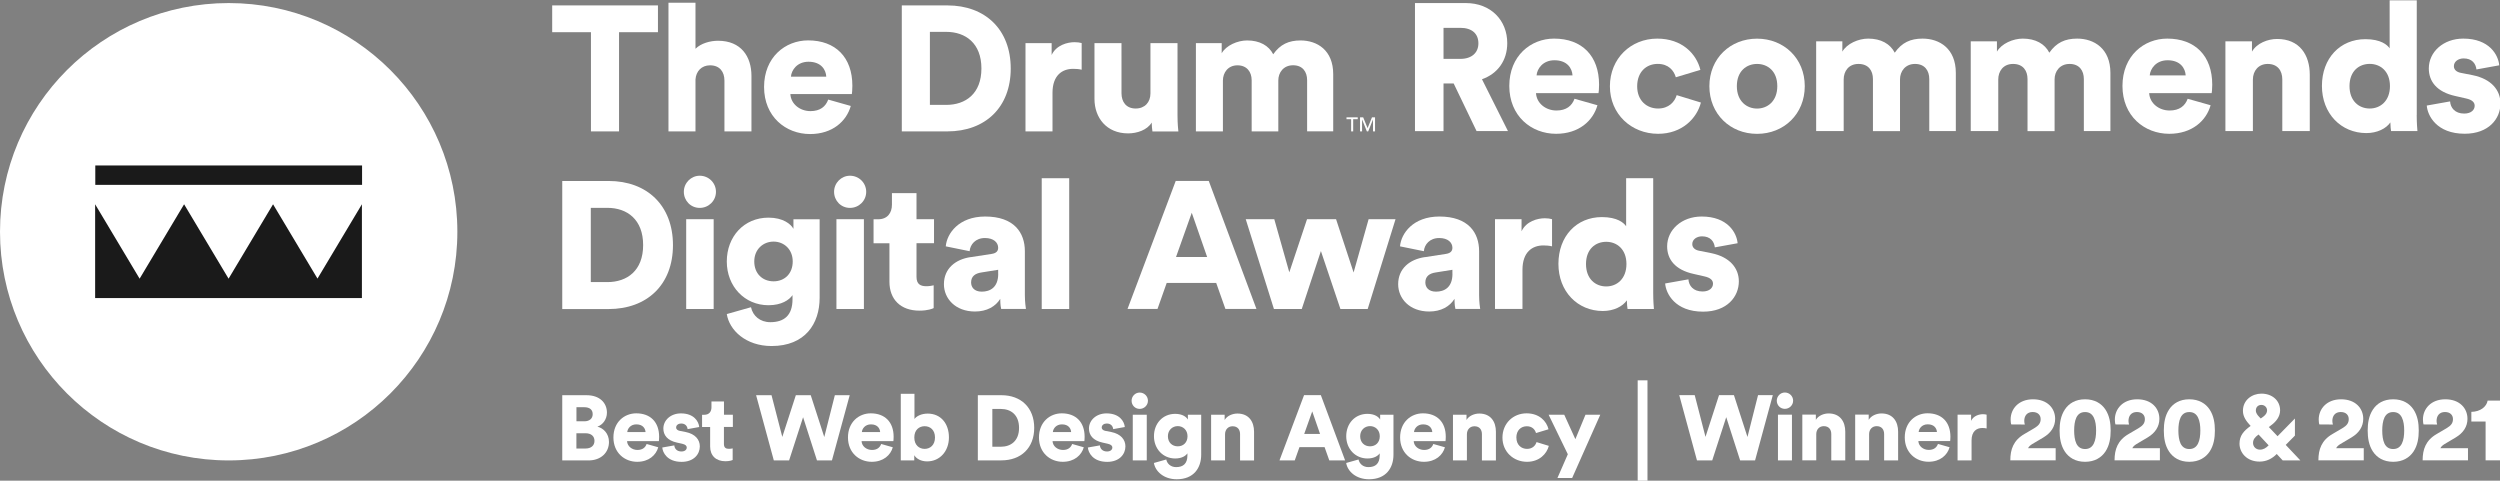 <?xml version="1.0" encoding="UTF-8"?><svg id="Layer_1" xmlns="http://www.w3.org/2000/svg" viewBox="0 0 489.55 94.13"><rect x="0" y="0" width="489.55" height="94.13" fill="#808080" stroke="none"/><defs><style>.cls-1{fill:#fff;}.cls-2{fill:#1a1a1a;}</style></defs><circle class="cls-1" cx="44.78" cy="45.38" r="44.78"/><path class="cls-2" d="M70.89,36.2H18.66v-3.8h52.24v3.8Zm-8.71,18.37l-8.71-14.57-8.71,14.57-8.71-14.57-8.71,14.57-8.71-14.57v18.37h52.24v-18.37l-8.71,14.57Z"/><g><g><path class="cls-1" d="M110.1,60.51v-25.07h9.09c7.53,0,12.59,4.81,12.59,12.56s-5.06,12.52-12.63,12.52h-9.05Zm8.84-5.27c3.85,0,7-2.23,7-7.25s-3.15-7.29-7-7.29h-3.25v14.54h3.25Z"/><path class="cls-1" d="M137.02,34.41c1.77,0,3.18,1.41,3.18,3.15s-1.41,3.15-3.18,3.15-3.11-1.41-3.11-3.15,1.41-3.15,3.11-3.15Zm-2.65,26.1v-17.58h5.38v17.58h-5.38Z"/><path class="cls-1" d="M147.06,60.15c.35,1.7,1.77,2.94,3.78,2.94,2.69,0,4.35-1.31,4.35-4.49v-.81c-.64,.95-2.16,1.98-4.7,1.98-4.67,0-8.17-3.68-8.17-8.56s3.36-8.59,8.17-8.59c2.86,0,4.39,1.27,4.88,2.19v-1.87h5.13v15.38c0,5.06-2.83,9.44-9.41,9.44-5.06,0-8.28-3.11-8.77-6.26l4.74-1.34Zm8.17-8.95c0-2.4-1.73-3.89-3.75-3.89s-3.78,1.49-3.78,3.89,1.63,3.89,3.78,3.89,3.75-1.49,3.75-3.89Z"/><path class="cls-1" d="M166.44,34.41c1.77,0,3.18,1.41,3.18,3.15s-1.41,3.15-3.18,3.15-3.11-1.41-3.11-3.15,1.41-3.15,3.11-3.15Zm-2.65,26.1v-17.58h5.38v17.58h-5.38Z"/><path class="cls-1" d="M179.47,42.93h3.43v4.7h-3.43v6.58c0,1.45,.78,1.84,1.95,1.84,.57,0,1.1-.11,1.41-.18v4.46c-.21,.11-1.1,.5-2.79,.5-3.64,0-5.87-2.16-5.87-5.66v-7.53h-3.11v-4.7h.88c1.84,0,2.72-1.24,2.72-2.86v-2.26h4.81v5.13Z"/><path class="cls-1" d="M190.05,50.36l4.14-.64c.95-.14,1.27-.6,1.27-1.2,0-1.03-.88-1.91-2.58-1.91-1.87,0-2.9,1.27-3.01,2.58l-4.67-.95c.21-2.51,2.55-5.84,7.71-5.84,5.69,0,7.78,3.18,7.78,6.79v8.59c0,1.38,.18,2.55,.21,2.72h-4.85c-.04-.14-.18-.78-.18-1.98-.92,1.49-2.62,2.48-4.95,2.48-3.85,0-6.08-2.55-6.08-5.34,0-3.11,2.3-4.88,5.2-5.31Zm5.41,3.25v-.78l-3.32,.53c-1.13,.18-1.98,.71-1.98,1.95,0,.92,.6,1.8,2.09,1.8,1.59,0,3.22-.78,3.22-3.5Z"/><path class="cls-1" d="M203.99,60.51v-25.61h5.38v25.61h-5.38Z"/><path class="cls-1" d="M238.15,55.41h-9.69l-1.8,5.09h-5.87l9.44-25.07h6.47l9.34,25.07h-6.08l-1.8-5.09Zm-7.85-5.09h6.08l-3.01-8.66-3.08,8.66Z"/><path class="cls-1" d="M261.63,42.93l3.43,10.43,2.94-10.43h5.27l-5.45,17.58h-5.34l-3.82-11.35-3.75,11.35h-5.45l-5.52-17.58h5.59l2.94,10.4,3.47-10.4h5.69Z"/><path class="cls-1" d="M279,50.36l4.14-.64c.95-.14,1.27-.6,1.27-1.2,0-1.03-.88-1.91-2.58-1.91-1.87,0-2.9,1.27-3.01,2.58l-4.67-.95c.21-2.51,2.55-5.84,7.71-5.84,5.69,0,7.78,3.18,7.78,6.79v8.59c0,1.38,.18,2.55,.21,2.72h-4.85c-.04-.14-.18-.78-.18-1.98-.92,1.49-2.62,2.48-4.95,2.48-3.86,0-6.08-2.55-6.08-5.34,0-3.11,2.3-4.88,5.2-5.31Zm5.41,3.25v-.78l-3.32,.53c-1.13,.18-1.98,.71-1.98,1.95,0,.92,.6,1.8,2.09,1.8,1.59,0,3.22-.78,3.22-3.5Z"/><path class="cls-1" d="M303.93,48.24c-.6-.14-1.17-.18-1.7-.18-2.16,0-4.1,1.27-4.1,4.77v7.67h-5.38v-17.58h5.2v2.37c.92-1.98,3.15-2.55,4.56-2.55,.53,0,1.06,.07,1.41,.18v5.31Z"/><path class="cls-1" d="M323.73,57.36c0,1.59,.11,2.76,.14,3.15h-5.16c-.04-.21-.14-.99-.14-1.7-.81,1.2-2.58,2.09-4.7,2.09-4.95,0-8.7-3.82-8.7-9.23s3.54-9.16,8.52-9.16c3.01,0,4.31,1.13,4.74,1.8v-9.41h5.3v22.46Zm-9.2-1.27c2.09,0,3.96-1.49,3.96-4.39s-1.87-4.35-3.96-4.35-3.96,1.41-3.96,4.35,1.87,4.39,3.96,4.39Z"/><path class="cls-1" d="M330.63,54.71c.07,1.2,.92,2.37,2.76,2.37,1.38,0,2.05-.74,2.05-1.52,0-.64-.42-1.17-1.73-1.45l-2.02-.46c-3.75-.81-5.23-2.94-5.23-5.41,0-3.22,2.83-5.84,6.76-5.84,5.09,0,6.86,3.18,7.04,5.23l-4.46,.81c-.14-1.17-.88-2.16-2.51-2.16-1.03,0-1.91,.6-1.91,1.52,0,.74,.6,1.17,1.38,1.31l2.33,.46c3.64,.74,5.41,2.94,5.41,5.52,0,3.01-2.3,5.94-7,5.94-5.52,0-7.29-3.57-7.43-5.52l4.56-.81Z"/></g><g><path class="cls-1" d="M263.67,22.98v.36h.91v2.39h.4v-2.39h.89v-.36h-2.19Zm4.99,0l-.86,2.11-.86-2.11h-.62v2.75h.4v-2.31h.01l.93,2.31h.26l.93-2.31h.01v2.31h.4v-2.75h-.6Z"/><path class="cls-1" d="M284.65,16.34h-1.98v9.34h-5.59V.6h9.94c4.95,0,8.13,3.4,8.13,7.85,0,3.4-1.87,5.98-4.95,7.07l5.09,10.15h-6.15l-4.49-9.34Zm1.31-4.81c2.3,0,3.54-1.27,3.54-3.04,0-1.87-1.24-3.04-3.54-3.04h-3.29v6.08h3.29Z"/><path class="cls-1" d="M312.81,20.61c-.85,3.04-3.64,5.59-8.1,5.59-4.85,0-9.16-3.47-9.16-9.37s4.21-9.27,8.77-9.27c5.45,0,8.81,3.36,8.81,9.02,0,.74-.07,1.56-.11,1.66h-12.24c.11,1.98,1.91,3.4,4,3.4,1.95,0,3.04-.92,3.54-2.3l4.49,1.27Zm-4.88-5.84c-.07-1.34-.99-2.97-3.54-2.97-2.26,0-3.4,1.66-3.5,2.97h7.04Z"/><path class="cls-1" d="M320.59,16.9c0,2.79,1.87,4.35,4.1,4.35,2.09,0,3.25-1.31,3.64-2.62l4.74,1.45c-.78,3.08-3.68,6.12-8.38,6.12-5.23,0-9.44-3.85-9.44-9.3s4.1-9.34,9.27-9.34c4.85,0,7.67,2.97,8.45,6.12l-4.81,1.45c-.39-1.34-1.45-2.62-3.54-2.62-2.23,0-4.03,1.56-4.03,4.39Z"/><path class="cls-1" d="M353.41,16.87c0,5.45-4.07,9.34-9.34,9.34s-9.34-3.89-9.34-9.34,4.1-9.3,9.34-9.3,9.34,3.85,9.34,9.3Zm-5.38,0c0-2.97-1.91-4.35-3.96-4.35s-3.96,1.38-3.96,4.35,1.95,4.39,3.96,4.39,3.96-1.41,3.96-4.39Z"/><path class="cls-1" d="M355.64,25.67V8.09h5.13v2.02c.88-1.56,3.15-2.55,5.06-2.55,2.51,0,4.31,1.03,5.2,2.76,1.38-1.98,3.08-2.76,5.45-2.76,3.32,0,6.51,1.95,6.51,6.72v11.39h-5.2V15.49c0-1.66-.88-2.97-2.79-2.97s-2.94,1.45-2.94,3.01v10.15h-5.3V15.49c0-1.66-.88-2.97-2.83-2.97s-2.9,1.45-2.9,3.04v10.11h-5.38Z"/><path class="cls-1" d="M385.91,25.67V8.09h5.13v2.02c.88-1.56,3.15-2.55,5.06-2.55,2.51,0,4.31,1.03,5.2,2.76,1.38-1.98,3.08-2.76,5.45-2.76,3.32,0,6.51,1.95,6.51,6.72v11.39h-5.2V15.49c0-1.66-.88-2.97-2.79-2.97s-2.94,1.45-2.94,3.01v10.15h-5.3V15.49c0-1.66-.88-2.97-2.83-2.97s-2.9,1.45-2.9,3.04v10.11h-5.38Z"/><path class="cls-1" d="M432.88,20.61c-.85,3.04-3.64,5.59-8.1,5.59-4.85,0-9.16-3.47-9.16-9.37s4.21-9.27,8.77-9.27c5.45,0,8.81,3.36,8.81,9.02,0,.74-.07,1.56-.11,1.66h-12.24c.11,1.98,1.91,3.4,4,3.4,1.94,0,3.04-.92,3.54-2.3l4.49,1.27Zm-4.88-5.84c-.07-1.34-.99-2.97-3.54-2.97-2.26,0-3.4,1.66-3.5,2.97h7.04Z"/><path class="cls-1" d="M441.16,25.67h-5.38V8.09h5.2v2.02c.95-1.66,3.11-2.48,4.92-2.48,4.42,0,6.4,3.15,6.4,7v11.03h-5.38V15.56c0-1.73-.92-3.04-2.86-3.04-1.77,0-2.9,1.31-2.9,3.08v10.08Z"/><path class="cls-1" d="M473.24,22.52c0,1.59,.11,2.76,.14,3.15h-5.16c-.04-.21-.14-.99-.14-1.7-.81,1.2-2.58,2.09-4.7,2.09-4.95,0-8.7-3.82-8.7-9.23s3.54-9.16,8.52-9.16c3.01,0,4.31,1.13,4.74,1.8V.07h5.31V22.52Zm-9.2-1.27c2.09,0,3.96-1.49,3.96-4.39s-1.87-4.35-3.96-4.35-3.96,1.41-3.96,4.35,1.87,4.39,3.96,4.39Z"/><path class="cls-1" d="M479.78,19.87c.07,1.2,.92,2.37,2.76,2.37,1.38,0,2.05-.74,2.05-1.52,0-.64-.42-1.17-1.73-1.45l-2.02-.46c-3.75-.81-5.23-2.94-5.23-5.41,0-3.22,2.83-5.84,6.75-5.84,5.09,0,6.86,3.18,7.04,5.23l-4.46,.81c-.14-1.17-.88-2.16-2.51-2.16-1.03,0-1.91,.6-1.91,1.52,0,.74,.6,1.17,1.38,1.31l2.33,.46c3.64,.74,5.41,2.94,5.41,5.52,0,3.01-2.3,5.94-7,5.94-5.52,0-7.29-3.57-7.43-5.52l4.56-.81Z"/><path class="cls-1" d="M108.14,1.06h20.7V6.31h-7.62V25.73h-5.5V6.31h-7.59V1.06Zm32.47,6.92c-1.53,0-3.34,.49-4.42,1.57V.54h-5.29V25.73h5.29V15.57c.1-1.6,1.18-2.78,2.85-2.78,1.91,0,2.82,1.29,2.82,2.99v9.95h5.29V14.87c0-3.79-2.02-6.89-6.54-6.89Zm26.3,8.8c0,.73-.07,1.53-.1,1.64h-12.04c.1,1.95,1.88,3.34,3.93,3.34,1.91,0,2.99-.9,3.48-2.26l4.42,1.25c-.84,2.99-3.58,5.5-7.97,5.5-4.77,0-9.01-3.41-9.01-9.22s4.14-9.12,8.63-9.12c5.36,0,8.66,3.31,8.66,8.87Zm-5.11-1.77c-.07-1.32-.97-2.92-3.48-2.92-2.23,0-3.34,1.64-3.44,2.92h6.92Zm36.12-1.6c0,7.62-4.98,12.32-12.42,12.32h-8.91V1.06h8.94c7.41,0,12.39,4.73,12.39,12.35Zm-5.74,0c0-4.94-3.1-7.17-6.89-7.17h-3.2v14.3h3.2c3.79,0,6.89-2.19,6.89-7.13Zm13.75-2.64v-2.33h-5.12V25.73h5.29v-7.55c0-3.44,1.91-4.7,4.04-4.7,.52,0,1.08,.03,1.67,.17v-5.22c-.35-.1-.87-.17-1.39-.17-1.39,0-3.58,.56-4.49,2.51Zm24.64-2.33h-5.29v9.85c0,1.74-1.11,2.96-2.89,2.96-1.88,0-2.78-1.32-2.78-2.99V8.44h-5.29v10.93c0,3.69,2.37,6.75,6.58,6.75,1.74,0,3.72-.63,4.63-2.12,0,.45,.07,1.43,.14,1.74h5.08c-.03-.28-.17-1.53-.17-3.1V8.44Zm24.11-.52c-2.33,0-4,.77-5.36,2.71-.87-1.7-2.64-2.71-5.11-2.71-1.88,0-4.11,.97-4.98,2.51v-1.98h-5.05V25.73h5.29V15.78c0-1.57,1.01-2.99,2.85-2.99s2.78,1.29,2.78,2.92v10.02h5.22V15.74c0-1.53,1.01-2.96,2.89-2.96s2.75,1.29,2.75,2.92v10.02h5.11V14.53c0-4.7-3.13-6.61-6.4-6.61Z"/></g><g><path class="cls-1" d="M114.87,77.39c2.52,0,3.98,1.46,3.98,3.42,0,1.31-.83,2.39-1.87,2.74,1.15,.27,2.27,1.33,2.27,2.99,0,2.09-1.58,3.62-4,3.62h-5.15v-12.77h4.77Zm-.45,5.11c.99,0,1.64-.52,1.64-1.39s-.56-1.37-1.67-1.37h-1.51v2.75h1.55Zm.23,5.33c1.1,0,1.76-.58,1.76-1.5s-.65-1.49-1.76-1.49h-1.78v2.99h1.78Z"/><path class="cls-1" d="M128.9,87.58c-.43,1.55-1.85,2.85-4.12,2.85-2.47,0-4.66-1.76-4.66-4.77s2.14-4.72,4.47-4.72c2.77,0,4.48,1.71,4.48,4.59,0,.38-.04,.79-.05,.85h-6.23c.05,1.01,.97,1.73,2.03,1.73,.99,0,1.55-.47,1.8-1.17l2.29,.65Zm-2.49-2.97c-.04-.68-.5-1.51-1.8-1.51-1.15,0-1.73,.85-1.78,1.51h3.58Z"/><path class="cls-1" d="M132.04,87.2c.04,.61,.47,1.21,1.4,1.21,.7,0,1.04-.38,1.04-.77,0-.32-.22-.59-.88-.74l-1.03-.23c-1.91-.41-2.67-1.49-2.67-2.75,0-1.64,1.44-2.97,3.44-2.97,2.59,0,3.49,1.62,3.58,2.67l-2.27,.41c-.07-.59-.45-1.1-1.28-1.1-.52,0-.97,.31-.97,.77,0,.38,.31,.59,.7,.67l1.19,.23c1.85,.38,2.75,1.49,2.75,2.81,0,1.53-1.17,3.03-3.57,3.03-2.81,0-3.71-1.82-3.78-2.81l2.32-.41Z"/><path class="cls-1" d="M141.76,81.21h1.75v2.39h-1.75v3.35c0,.74,.4,.94,.99,.94,.29,0,.56-.05,.72-.09v2.27c-.11,.05-.56,.25-1.42,.25-1.85,0-2.99-1.1-2.99-2.88v-3.83h-1.58v-2.39h.45c.94,0,1.39-.63,1.39-1.46v-1.15h2.45v2.61Z"/><path class="cls-1" d="M163.47,77.39h2.92l-3.48,12.77h-2.93l-2.72-8.46-2.74,8.46h-2.99l-3.47-12.77h3.02l2.11,8.17,2.65-8.17h2.92l2.65,8.19,2.07-8.19Z"/><path class="cls-1" d="M174.83,87.58c-.43,1.55-1.85,2.85-4.12,2.85-2.47,0-4.66-1.76-4.66-4.77s2.14-4.72,4.46-4.72c2.77,0,4.48,1.71,4.48,4.59,0,.38-.04,.79-.05,.85h-6.23c.05,1.01,.97,1.73,2.04,1.73,.99,0,1.55-.47,1.8-1.17l2.29,.65Zm-2.48-2.97c-.04-.68-.5-1.51-1.8-1.51-1.15,0-1.73,.85-1.78,1.51h3.58Z"/><path class="cls-1" d="M176.39,90.16v-13.04h2.68v4.93c.38-.56,1.37-1.06,2.59-1.06,2.59,0,4.16,1.98,4.16,4.66s-1.76,4.7-4.27,4.7c-1.19,0-2.11-.52-2.52-1.21v1.01h-2.65Zm4.68-6.7c-1.06,0-2.03,.7-2.03,2.21s.97,2.23,2.03,2.23,2.02-.74,2.02-2.23-.95-2.21-2.02-2.21Z"/><path class="cls-1" d="M191.48,90.16v-12.77h4.63c3.83,0,6.41,2.45,6.41,6.39s-2.58,6.37-6.43,6.37h-4.61Zm4.5-2.68c1.96,0,3.57-1.13,3.57-3.69s-1.6-3.71-3.57-3.71h-1.66v7.4h1.66Z"/><path class="cls-1" d="M212.23,87.58c-.43,1.55-1.85,2.85-4.12,2.85-2.47,0-4.66-1.76-4.66-4.77s2.14-4.72,4.46-4.72c2.77,0,4.48,1.71,4.48,4.59,0,.38-.04,.79-.05,.85h-6.23c.05,1.01,.97,1.73,2.04,1.73,.99,0,1.55-.47,1.8-1.17l2.29,.65Zm-2.48-2.97c-.04-.68-.5-1.51-1.8-1.51-1.15,0-1.73,.85-1.78,1.51h3.58Z"/><path class="cls-1" d="M215.38,87.2c.04,.61,.47,1.21,1.4,1.21,.7,0,1.04-.38,1.04-.77,0-.32-.22-.59-.88-.74l-1.03-.23c-1.91-.41-2.67-1.49-2.67-2.75,0-1.64,1.44-2.97,3.44-2.97,2.59,0,3.49,1.62,3.58,2.67l-2.27,.41c-.07-.59-.45-1.1-1.28-1.1-.52,0-.97,.31-.97,.77,0,.38,.31,.59,.7,.67l1.19,.23c1.85,.38,2.75,1.49,2.75,2.81,0,1.53-1.17,3.03-3.57,3.03-2.81,0-3.71-1.82-3.78-2.81l2.32-.41Z"/><path class="cls-1" d="M223.17,76.87c.9,0,1.62,.72,1.62,1.6s-.72,1.6-1.62,1.6-1.58-.72-1.58-1.6,.72-1.6,1.58-1.6Zm-1.35,13.29v-8.95h2.74v8.95h-2.74Z"/><path class="cls-1" d="M228.38,89.98c.18,.86,.9,1.49,1.93,1.49,1.37,0,2.21-.67,2.21-2.29v-.41c-.32,.49-1.1,1.01-2.39,1.01-2.38,0-4.16-1.87-4.16-4.36s1.71-4.38,4.16-4.38c1.46,0,2.23,.65,2.48,1.12v-.95h2.61v7.83c0,2.57-1.44,4.81-4.79,4.81-2.58,0-4.21-1.58-4.47-3.19l2.41-.68Zm4.16-4.56c0-1.22-.88-1.98-1.91-1.98s-1.93,.76-1.93,1.98,.83,1.98,1.93,1.98,1.91-.76,1.91-1.98Z"/><path class="cls-1" d="M239.9,90.16h-2.74v-8.95h2.65v1.03c.49-.85,1.58-1.26,2.5-1.26,2.25,0,3.26,1.6,3.26,3.57v5.62h-2.74v-5.15c0-.88-.47-1.55-1.46-1.55-.9,0-1.48,.67-1.48,1.57v5.13Z"/><path class="cls-1" d="M259.39,87.56h-4.93l-.92,2.59h-2.99l4.81-12.77h3.29l4.75,12.77h-3.1l-.92-2.59Zm-4-2.59h3.1l-1.53-4.41-1.57,4.41Z"/><path class="cls-1" d="M266.03,89.98c.18,.86,.9,1.49,1.93,1.49,1.37,0,2.21-.67,2.21-2.29v-.41c-.32,.49-1.1,1.01-2.39,1.01-2.38,0-4.16-1.87-4.16-4.36s1.71-4.38,4.16-4.38c1.46,0,2.23,.65,2.48,1.12v-.95h2.61v7.83c0,2.57-1.44,4.81-4.79,4.81-2.58,0-4.21-1.58-4.47-3.19l2.41-.68Zm4.16-4.56c0-1.22-.88-1.98-1.91-1.98s-1.93,.76-1.93,1.98,.83,1.98,1.93,1.98,1.91-.76,1.91-1.98Z"/><path class="cls-1" d="M282.95,87.58c-.43,1.55-1.85,2.85-4.12,2.85-2.47,0-4.66-1.76-4.66-4.77s2.14-4.72,4.46-4.72c2.77,0,4.48,1.71,4.48,4.59,0,.38-.04,.79-.05,.85h-6.23c.05,1.01,.97,1.73,2.04,1.73,.99,0,1.55-.47,1.8-1.17l2.29,.65Zm-2.48-2.97c-.04-.68-.5-1.51-1.8-1.51-1.15,0-1.73,.85-1.78,1.51h3.58Z"/><path class="cls-1" d="M287.26,90.16h-2.74v-8.95h2.65v1.03c.49-.85,1.58-1.26,2.5-1.26,2.25,0,3.26,1.6,3.26,3.57v5.62h-2.74v-5.15c0-.88-.47-1.55-1.46-1.55-.9,0-1.48,.67-1.48,1.57v5.13Z"/><path class="cls-1" d="M296.94,85.69c0,1.42,.95,2.21,2.09,2.21,1.06,0,1.66-.67,1.85-1.33l2.41,.74c-.4,1.57-1.87,3.12-4.27,3.12-2.66,0-4.81-1.96-4.81-4.74s2.09-4.75,4.72-4.75c2.47,0,3.91,1.51,4.3,3.12l-2.45,.74c-.2-.68-.74-1.33-1.8-1.33-1.13,0-2.05,.79-2.05,2.23Z"/><path class="cls-1" d="M304.98,93.6l2.03-4.65-3.76-7.74h3.06l2.18,4.79,1.98-4.79h2.9l-5.51,12.39h-2.88Z"/><path class="cls-1" d="M344.23,77.38h2.92l-3.47,12.77h-2.93l-2.72-8.46-2.74,8.46h-2.99l-3.47-12.77h3.03l2.11,8.17,2.65-8.17h2.92l2.65,8.19,2.07-8.19Z"/><path class="cls-1" d="M349.51,76.86c.9,0,1.62,.72,1.62,1.6s-.72,1.6-1.62,1.6-1.58-.72-1.58-1.6,.72-1.6,1.58-1.6Zm-1.35,13.29v-8.95h2.74v8.95h-2.74Z"/><path class="cls-1" d="M355.67,90.14h-2.74v-8.95h2.65v1.03c.49-.85,1.58-1.26,2.5-1.26,2.25,0,3.26,1.6,3.26,3.57v5.62h-2.74v-5.15c0-.88-.47-1.55-1.46-1.55-.9,0-1.48,.67-1.48,1.57v5.13Z"/><path class="cls-1" d="M366.02,90.14h-2.74v-8.95h2.65v1.03c.49-.85,1.58-1.26,2.5-1.26,2.25,0,3.26,1.6,3.26,3.57v5.62h-2.74v-5.15c0-.88-.47-1.55-1.46-1.55-.9,0-1.48,.67-1.48,1.57v5.13Z"/><path class="cls-1" d="M381.77,87.57c-.43,1.55-1.85,2.85-4.12,2.85-2.47,0-4.66-1.76-4.66-4.77s2.14-4.72,4.46-4.72c2.77,0,4.48,1.71,4.48,4.59,0,.38-.04,.79-.05,.85h-6.23c.05,1.01,.97,1.73,2.04,1.73,.99,0,1.55-.47,1.8-1.17l2.29,.65Zm-2.48-2.97c-.04-.68-.5-1.51-1.8-1.51-1.15,0-1.73,.85-1.78,1.51h3.58Z"/><path class="cls-1" d="M389.02,83.9c-.31-.07-.59-.09-.86-.09-1.1,0-2.09,.65-2.09,2.43v3.91h-2.74v-8.95h2.65v1.21c.47-1.01,1.6-1.3,2.32-1.3,.27,0,.54,.04,.72,.09v2.7Z"/><path class="cls-1" d="M393.83,83.12c-.05-.14-.11-.61-.11-.97,0-2.09,1.57-3.96,4.38-3.96s4.34,1.75,4.34,3.83c0,1.51-.81,2.75-2.3,3.64l-2.21,1.31c-.34,.22-.63,.45-.79,.79h5.4v2.38h-8.88c0-2.14,.61-3.91,2.75-5.15l1.91-1.12c.92-.54,1.28-1.03,1.28-1.8s-.52-1.39-1.57-1.39c-1.1,0-1.64,.76-1.64,1.73,0,.23,.04,.49,.11,.72l-2.67-.02Z"/><path class="cls-1" d="M404.34,80.19c.77-1.17,2.07-2,3.96-2s3.21,.83,3.98,2c.81,1.22,1.03,2.68,1.03,4.12s-.22,2.9-1.03,4.12c-.77,1.15-2.07,2-3.98,2s-3.19-.85-3.96-2c-.81-1.22-1.03-2.68-1.03-4.12s.22-2.9,1.03-4.12Zm2.25,6.66c.32,.65,.85,1.08,1.71,1.08s1.39-.43,1.71-1.08c.34-.68,.45-1.6,.45-2.54s-.11-1.85-.45-2.54c-.32-.65-.83-1.08-1.71-1.08s-1.39,.43-1.71,1.08c-.32,.68-.43,1.6-.43,2.54s.11,1.85,.43,2.54Z"/><path class="cls-1" d="M414.24,83.12c-.05-.14-.11-.61-.11-.97,0-2.09,1.57-3.96,4.38-3.96s4.34,1.75,4.34,3.83c0,1.51-.81,2.75-2.3,3.64l-2.21,1.31c-.34,.22-.63,.45-.79,.79h5.4v2.38h-8.88c0-2.14,.61-3.91,2.75-5.15l1.91-1.12c.92-.54,1.28-1.03,1.28-1.8s-.52-1.39-1.57-1.39c-1.1,0-1.64,.76-1.64,1.73,0,.23,.04,.49,.11,.72l-2.67-.02Z"/><path class="cls-1" d="M424.75,80.19c.77-1.17,2.07-2,3.96-2s3.21,.83,3.98,2c.81,1.22,1.03,2.68,1.03,4.12s-.22,2.9-1.03,4.12c-.77,1.15-2.07,2-3.98,2s-3.19-.85-3.96-2c-.81-1.22-1.03-2.68-1.03-4.12s.22-2.9,1.03-4.12Zm2.25,6.66c.32,.65,.85,1.08,1.71,1.08s1.39-.43,1.71-1.08c.34-.68,.45-1.6,.45-2.54s-.11-1.85-.45-2.54c-.32-.65-.83-1.08-1.71-1.08s-1.39,.43-1.71,1.08c-.32,.68-.43,1.6-.43,2.54s.11,1.85,.43,2.54Z"/><path class="cls-1" d="M445.83,88.9c-.88,.9-2,1.49-3.35,1.49-2.52,0-3.94-1.75-3.94-3.51,0-1.57,.81-2.49,2.18-3.48l-.18-.2c-.61-.67-1.33-1.58-1.33-2.74,0-2.18,1.84-3.38,3.62-3.38,2.11,0,3.66,1.35,3.66,3.28,0,1.28-.86,2.27-1.8,2.95l-.41,.31,1.71,1.8,3.4-3.47v3.35l-1.8,1.82,2.86,3.03h-3.46l-1.15-1.24Zm-1.58-1.69l-1.98-2.12-.09,.07c-.59,.43-.99,.88-.99,1.58s.54,1.31,1.37,1.31c.63,0,1.17-.31,1.69-.85Zm-1.86-5.58l.31,.32,.5-.36c.52-.38,.74-.81,.74-1.22,0-.61-.49-1.08-1.12-1.08-.54,0-1.08,.34-1.08,1.1,0,.5,.34,.92,.65,1.24Z"/><path class="cls-1" d="M454.16,83.12c-.05-.14-.11-.61-.11-.97,0-2.09,1.57-3.96,4.38-3.96s4.34,1.75,4.34,3.83c0,1.51-.81,2.75-2.3,3.64l-2.21,1.31c-.34,.22-.63,.45-.79,.79h5.4v2.38h-8.88c0-2.14,.61-3.91,2.75-5.15l1.91-1.12c.92-.54,1.28-1.03,1.28-1.8s-.52-1.39-1.57-1.39c-1.1,0-1.64,.76-1.64,1.73,0,.23,.04,.49,.11,.72l-2.67-.02Z"/><path class="cls-1" d="M464.67,80.19c.77-1.17,2.07-2,3.96-2s3.21,.83,3.98,2c.81,1.22,1.03,2.68,1.03,4.12s-.22,2.9-1.03,4.12c-.77,1.15-2.07,2-3.98,2s-3.19-.85-3.96-2c-.81-1.22-1.03-2.68-1.03-4.12s.22-2.9,1.03-4.12Zm2.25,6.66c.32,.65,.85,1.08,1.71,1.08s1.39-.43,1.71-1.08c.34-.68,.45-1.6,.45-2.54s-.11-1.85-.45-2.54c-.32-.65-.83-1.08-1.71-1.08s-1.39,.43-1.71,1.08c-.32,.68-.43,1.6-.43,2.54s.11,1.85,.43,2.54Z"/><path class="cls-1" d="M474.57,83.12c-.05-.14-.11-.61-.11-.97,0-2.09,1.57-3.96,4.38-3.96s4.34,1.75,4.34,3.83c0,1.51-.81,2.75-2.3,3.64l-2.21,1.31c-.34,.22-.63,.45-.79,.79h5.4v2.38h-8.88c0-2.14,.61-3.91,2.75-5.15l1.91-1.12c.92-.54,1.28-1.03,1.28-1.8s-.52-1.39-1.57-1.39c-1.1,0-1.64,.76-1.64,1.73,0,.23,.04,.49,.11,.72l-2.67-.02Z"/><path class="cls-1" d="M486.73,90.14v-7.6h-2.79v-1.89c1.75-.02,2.99-1.01,3.19-2.2h2.43v11.69h-2.83Z"/><rect class="cls-1" x="320.69" y="74.48" width="1.92" height="19.66"/></g></g></svg>